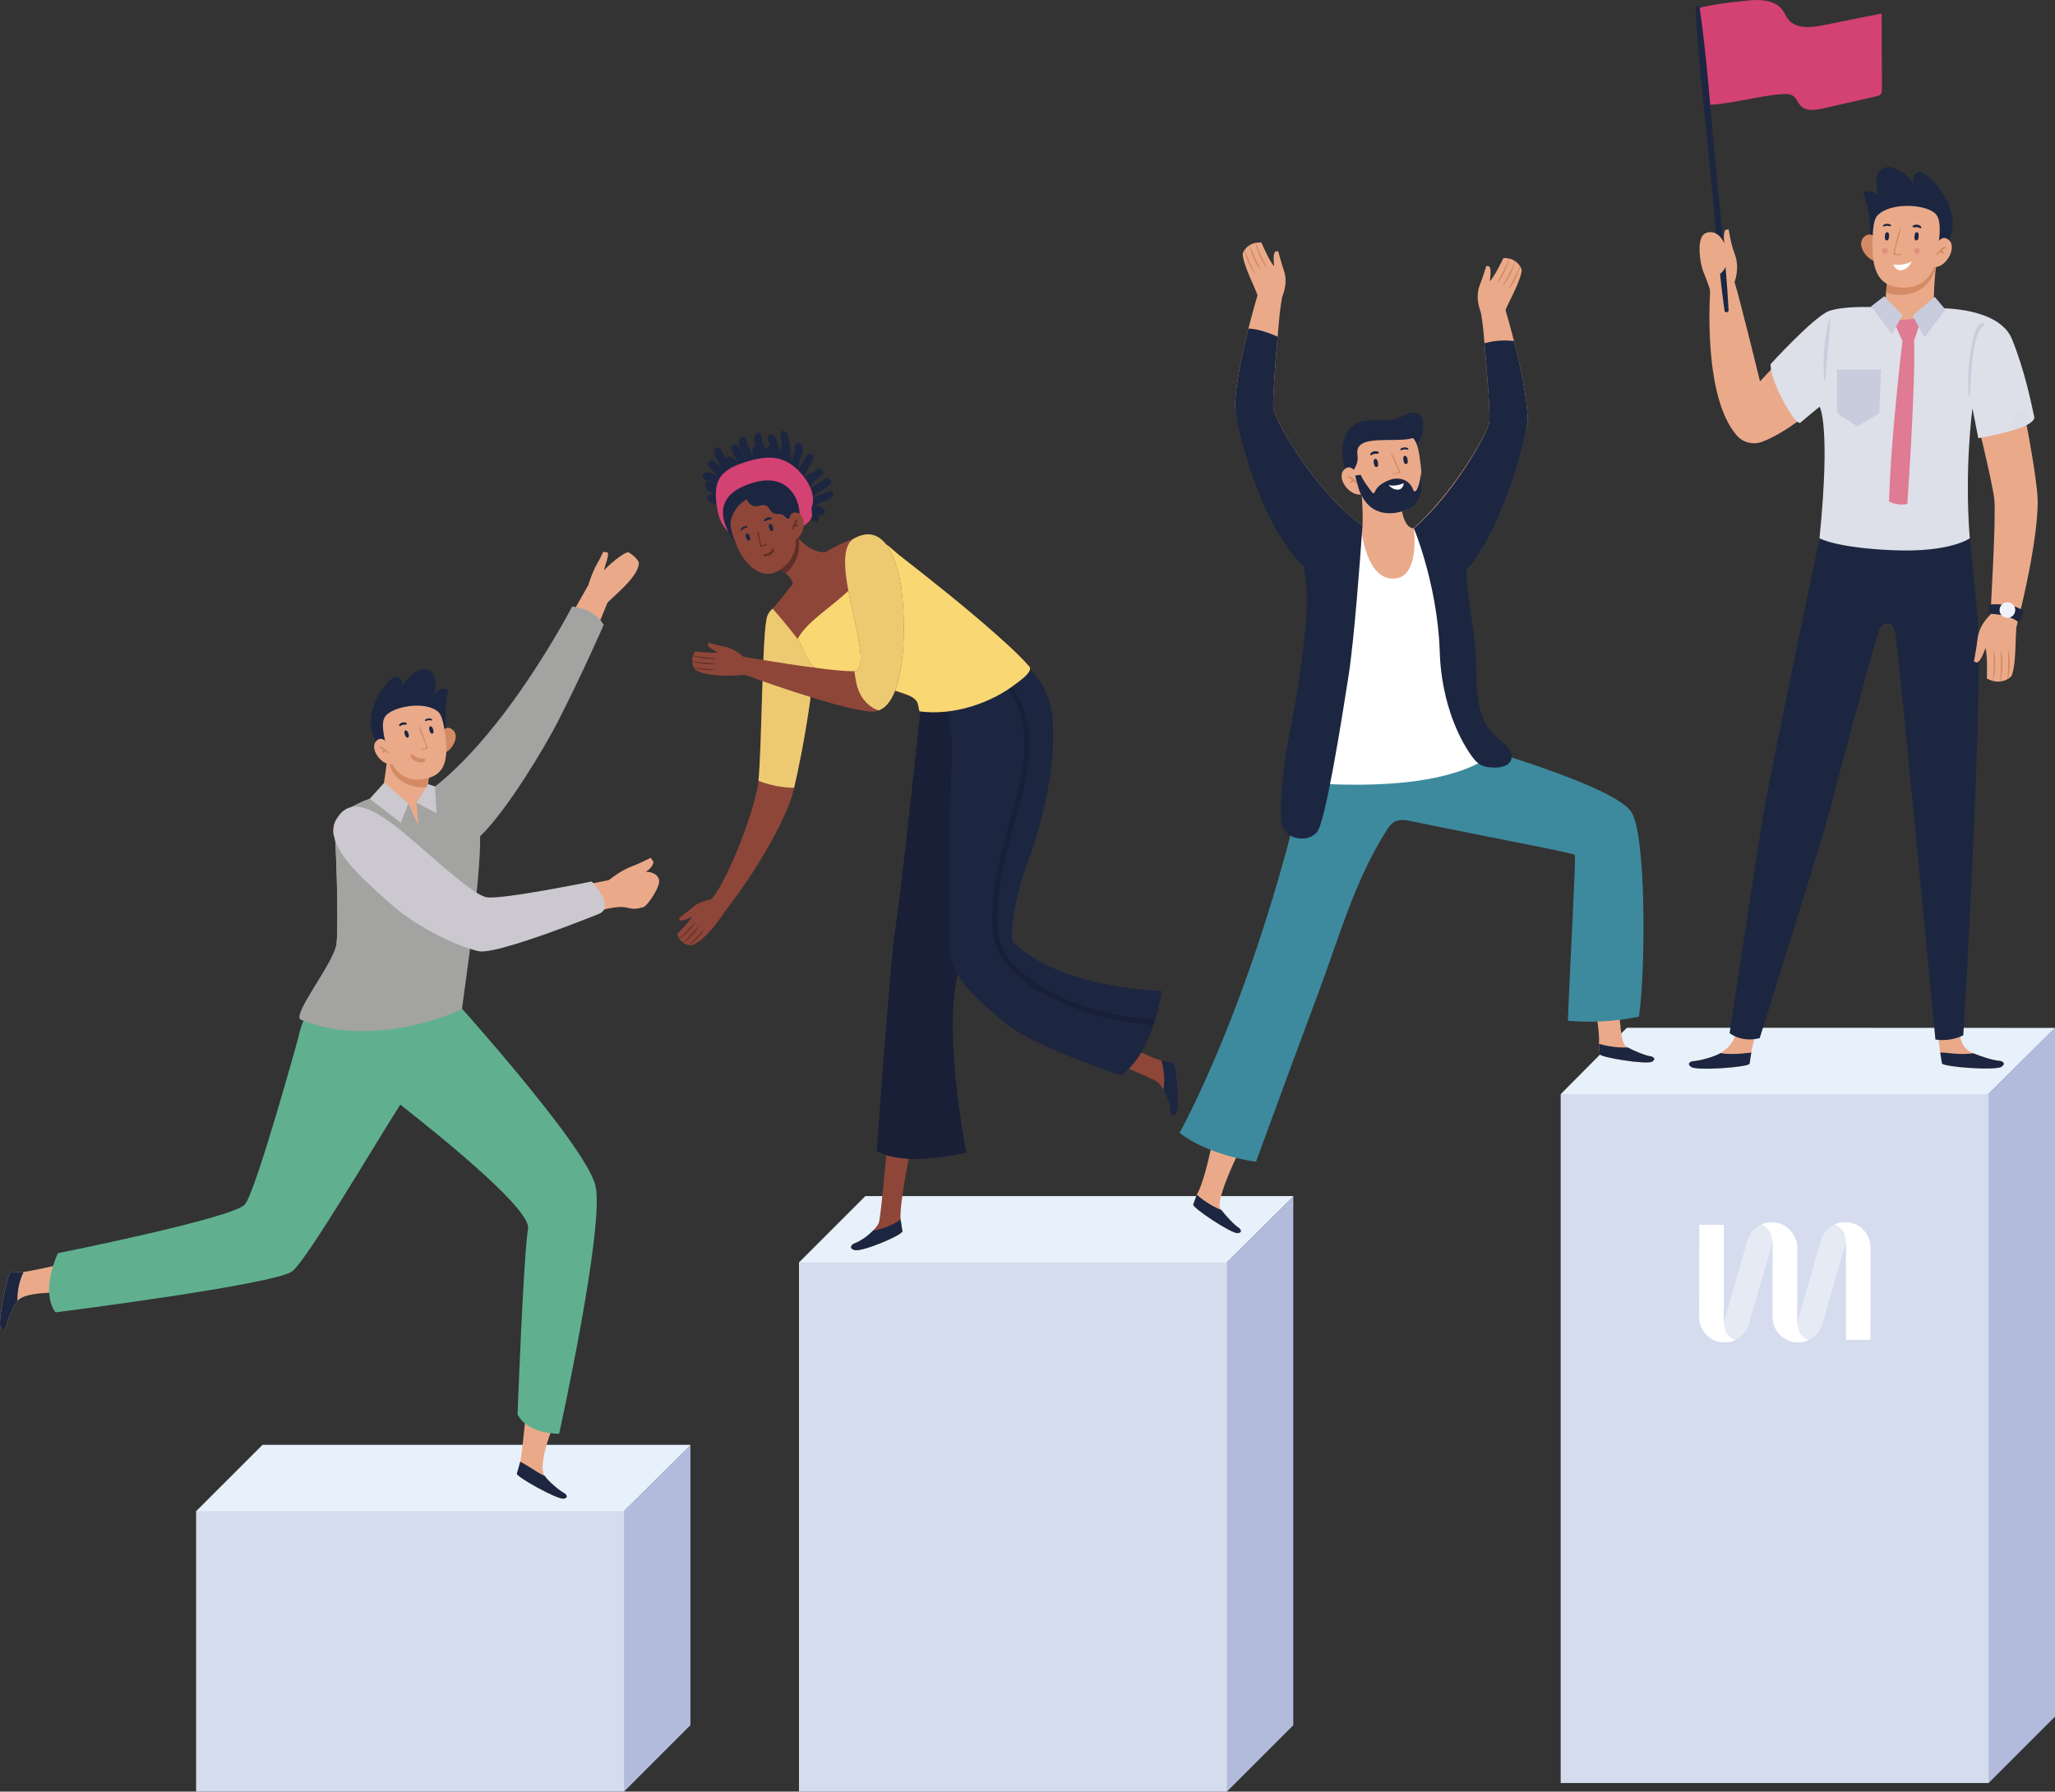 <svg xmlns="http://www.w3.org/2000/svg" xmlns:xlink="http://www.w3.org/1999/xlink" id="Ebene_1" data-name="Ebene 1" viewBox="0 0 246.163 214.605"><rect x="0" y="0" width="246.163" height="214.605" fill="#333333" stroke="none"/><defs><style> .cls-1 { fill: #eaaa8a; } .cls-2 { fill: none; } .cls-3 { fill: #181f36; } .cls-4 { fill: #d44173; } .cls-5 { fill: #8e4639; } .cls-6 { fill: #df7b92; } .cls-7 { fill: #e7f1fb; } .cls-8 { fill: #cbc8cf; } .cls-9 { fill: #a3a3a2; } .cls-10 { fill: #5f2f27; } .cls-11 { fill: #dddfe9; } .cls-12 { clip-path: url(#clippath-1); } .cls-13 { clip-path: url(#clippath-3); } .cls-14 { clip-path: url(#clippath-4); } .cls-15 { clip-path: url(#clippath-2); } .cls-16 { fill: #d4dcee; } .cls-17 { fill: #fff; } .cls-18 { fill: #edca71; } .cls-19 { opacity: .4; } .cls-20 { fill: #3d8a9e; } .cls-21 { fill: #1c2641; } .cls-22 { fill: #dbdee9; } .cls-23 { fill: #de9080; } .cls-24 { fill: #b3bbdd; } .cls-25 { fill: #f9d773; } .cls-26 { fill: #d48a64; } .cls-27 { clip-path: url(#clippath); } .cls-28 { fill: #c9ccdc; } .cls-29 { fill: #60b090; } .cls-30 { fill: #f0f3fa; } </style><clipPath id="clippath"><rect class="cls-2" x="199.428" y="143.519" width="28.731" height="20.203"></rect></clipPath><clipPath id="clippath-1"><rect class="cls-2" x="199.428" y="143.519" width="28.731" height="20.203"></rect></clipPath><clipPath id="clippath-2"><rect class="cls-2" x="199.428" y="143.52" width="28.731" height="20.203"></rect></clipPath><clipPath id="clippath-3"><rect class="cls-2" x="213.393" y="146.399" width="9.622" height="14.398"></rect></clipPath><clipPath id="clippath-4"><rect class="cls-2" x="204.596" y="146.416" width="9.623" height="14.381"></rect></clipPath></defs><g><g><polygon class="cls-24" points="236.36 132.841 194.904 132.841 194.904 205.625 236.785 205.625 236.062 205.962 238.209 213.579 246.163 205.625 246.163 123.126 236.36 132.841"></polygon><path class="cls-7" d="M194.904,123.114c0-.089-7.954,7.954-7.954,7.954l7.954,1.279v.494h41.456l9.803-9.714c0-.012-51.258-.012-51.258-.012Z"></path><rect class="cls-16" x="186.95" y="131.068" width="51.258" height="82.511"></rect></g><g><polygon class="cls-7" points="154.92 143.344 154.92 143.272 103.661 143.272 95.708 151.226 103.661 152.62 103.661 153.865 144.303 153.865 154.92 143.344"></polygon><polygon class="cls-24" points="144.303 153.865 103.661 153.865 103.661 206.651 144.358 206.651 146.966 214.604 154.92 206.651 154.92 143.344 144.303 153.865"></polygon><rect class="cls-16" x="95.708" y="151.226" width="51.258" height="63.379"></rect></g><g><polygon class="cls-24" points="72.658 183.076 24.968 183.076 27.279 186.293 31.445 185.785 31.445 206.651 72.886 206.651 71.12 208.923 74.75 214.604 82.704 206.651 82.704 173.121 72.658 183.076"></polygon><polygon class="cls-7" points="82.704 173.121 82.704 173.068 31.445 173.068 23.491 181.021 24.968 183.076 72.658 183.076 82.704 173.121"></polygon><rect class="cls-16" x="23.491" y="181.021" width="51.258" height="33.583"></rect></g><g><path class="cls-5" d="M95.122,94.371c-.079.324-.153.611-.214.843-.525,1.948-3.157,7.626-8.023,13.902l-1.807-1.343c1.001-.482,4.433-7.784,5.641-13.298.049-.22.092-.537.134-.946.421-4.25.433-17.755,1.038-19.678.085-.269.513-1.172,1.453-1.209,1.819-.061,2.863,1.545,3.743,2.943,1.368,2.174-.916,14.372-1.966,18.786Z"></path><path class="cls-18" d="M95.122,94.371c-1.453-.031-2.918-.311-4.268-.842.421-4.25.433-17.755,1.038-19.678.085-.269.513-1.172,1.453-1.209,1.819-.061,2.863,1.545,3.743,2.943,1.368,2.174-.916,14.372-1.966,18.786Z"></path><path class="cls-5" d="M108.091,147.458c.079.473-4.87,2.539-5.733,2.275-.859-.265-.114-.749-.114-.749.911-.321,1.782-.991,2.364-1.6.364-.379.609-.736.678-.968.247-.812.959-8.986.959-8.986.733-2.216,2.945-.333,2.945-.333,0,0-1.525,7.243-1.305,8.989.05.408.117.867.205,1.373Z"></path><path class="cls-21" d="M108.091,147.458c.079.473-4.87,2.539-5.733,2.275-.859-.265-.114-.749-.114-.749.911-.321,1.782-.991,2.364-1.6.158-.003,1.719-.222,3.278-1.299.05.408.117.867.205,1.373Z"></path><path class="cls-3" d="M110.218,85.49s-2.377,22.377-2.949,25.6c-.572,3.223-2.241,26.715-2.241,26.715,0,0,2.234,2.106,10.713.263,0,0-3.195-16.285-.587-22.672s4.42-21.29,4.42-21.29c0,0-2.837-11.57-3.06-11.882-.223-.312-5.921-.234-6.296,3.268Z"></path><path class="cls-5" d="M140.486,127.24c.474.069.934,5.412.419,6.154-.514.737-.748-.119-.748-.119-.028-.966-.401-1.999-.803-2.74-.25-.463-.515-.804-.715-.941-.698-.483-8.266-3.653-8.266-3.653-1.887-1.374.58-2.906.58-2.906,0,0,6.434,3.66,8.164,3.982.403.077.861.153,1.37.223Z"></path><path class="cls-21" d="M140.486,127.24c.474.069.934,5.412.419,6.154-.514.737-.748-.119-.748-.119-.028-.966-.401-1.999-.803-2.74.045-.151.313-1.704-.238-3.518.403.077.861.153,1.37.223Z"></path><path class="cls-21" d="M139.145,118.688s-.187,1.526-.767,3.452c-.061.214-.129.433-.209.657-.724,2.173-1.939,4.667-3.908,6.025,0,0-10.722-3.561-13.855-6.28-3.13-2.72-6.351-5.107-6.598-8.637-.44-6.213.253-24.792.253-24.792l-.809-5.634s1.626-5.341,7.593-5.135c0,0,4.491,2.014,5.164,7.097.673,5.083-.882,12.417-2.766,17.439-1.884,5.023-2.25,9.329-1.886,9.974,5.702,5.611,17.789,5.833,17.789,5.833Z"></path><path class="cls-3" d="M138.378,122.14c-.061.214-.129.433-.209.657-1.182-.086-2.362-.264-3.495-.454-2.013-.338-3.993-.847-5.902-1.564-3.193-1.207-7.046-3.209-8.876-6.231-1.039-1.716-1.083-3.84-.988-5.79.096-2.069.457-4.118.929-6.134.979-4.169,2.618-8.295,2.865-12.603.227-3.929-1.159-8.51-5.049-10.234-.141-.058-.03-.262.111-.203,3.654,1.48,5.388,5.251,5.514,9.034.133,4.068-1.271,8.038-2.301,11.917-.537,2.04-1.03,4.1-1.295,6.196-.276,2.201-.514,4.855.43,6.922.876,1.927,2.84,3.347,4.587,4.447,1.616,1.018,3.366,1.822,5.177,2.429,1.812.607,3.681,1.031,5.57,1.31.972.146,1.952.225,2.932.301Z"></path><path class="cls-5" d="M120.351,78.532c.33,1.057-.343,2.226-1.291,2.798-.948.572-2.101.676-3.208.703-1.107.027-2.24-.005-3.292.339-.564.185-1.092.475-1.667.62-1.268.322-2.916-.011-4.133-.419-1.503-.518-3.052-1.002-4.383-1.304-.078-.017-.159-.037-.235-.051-.386-.083-.746-.149-1.084-.196-.157-.019-.314-.039-.46-.05-.103-.011-.195-.019-.288-.021-3.68-.154-3.804-3.034-4.677-4.276-.032-.042-.063-.09-.099-.138-.858-1.189-2.68-3.283-2.944-3.589-.021-.025-.033-.036-.033-.036,0,0,.96-1.11,1.911-2.315.078-.103.151-.199.23-.293.022-.033.049-.066.073-.095.062-.083.126-.163.184-.244,0,0,.029-.717-1.052-1.415-.308-.201-.706-.401-1.223-.583-.337-.12-.521-.285-.582-.477-.1-.297.073-.663.389-1.04.895-1.083,2.909-2.275,2.909-2.275,0,0,.1.147.289.358.484.549,1.553,1.55,2.951,1.621.069.003.139.007.206.007,0,0,.087-.051.241-.141.705-.407,2.823-1.565,4.384-1.83.804-.134,1.731.304,2.707,1.018.518.378,1.046.832,1.582,1.319,2.795,2.544,5.706,6.342,7.434,6.999,2.677,1.017,4.519,4.99,4.519,4.99,0,0,.413.206-4.921,2.346,0,0-1.712-.093-1.752-.111-.437-.185-1.86,3.464-3.496,2.838-.086-.036-.178-.068-.27-.105-.586-.222-1.211-.452-1.849-.68l12.933-4.272Z"></path><path class="cls-10" d="M95.683,64.534c.183,1.509-.266,3.04-1.56,4.145-.308-.201-.927-.53-1.444-.712-.337-.12-.521-.285-.582-.477l.389-1.04c.895-1.083,2.909-2.275,2.909-2.275,0,0,.1.147.289.358Z"></path><path class="cls-21" d="M84.717,59.67c-.031-.156.07-.293.199-.363.13-.071.279-.068.424-.035.006-.015.016-.027.024-.041-.004-.076-.016-.153-.031-.227-.365-.088-.698-.321-.839-.674-.202-.505.428-.871.793-.49.023.024.043.039.064.06-.002-.048.008-.092.018-.135-.298-.115-.604-.176-.906-.276-.532-.176-.291-.929.22-.908.358.015.75.157,1.077.309.005-.045.01-.09.015-.135-.37-.252-.7-.581-.898-.891-.251-.393.165-.962.599-.639.285.212.532.467.814.683.106.081.215.154.323.229-.629-.669-1.219-1.597-.954-2.345.064-.18.342-.293.498-.149.392.363.486.888.787,1.323.018.027.039.051.058.077.002-.024-.004-.048.002-.073.034-.141.112-.238.258-.269.271-.056.504.13.699.293.141.118.285.234.428.351-.127-.218-.243-.442-.358-.65-.224-.403-.59-.818-.39-1.288.051-.12.187-.223.325-.198.518.093.658.583.883,1.01.18.341.38.691.525,1.056-.006-.043-.011-.087-.022-.13-.084-.323-.25-.606-.413-.894-.322-.568-.598-1.093-.324-1.729.15-.347.613-.272.697.076.159.656.542,1.192.788,1.801.026-.011.05-.024.078-.034-.048-.253-.056-.565.093-.767.074-.1.181-.164.295-.186-.03-.066-.064-.129-.088-.198-.152-.434-.255-.991.165-1.292.179-.129.385-.07.491.116.172.303.094.656.217.984.119.317.316.598.502.883 0-.069-.001-.137.005-.205.019-.21.255-.284.415-.185-.167-.461-.405-.837-.223-1.283.062-.154.26-.266.422-.188.548.263.642.924.824,1.464.061.183.129.373.189.566.105-.367.147-.728.138-1.082-.01-.401-.251-.928.015-1.265.011-.02.025-.035.044-.05.012-.012.019-.026.032-.037.116-.096.268-.03.316.086.413.259.451.904.552,1.361.176.794.147,1.625.248,2.436.027-.333.101-.661.201-.952.084-.245.181-.48.197-.742.01-.161-.042-.335.018-.49.085-.223.229-.295.455-.277.145.012.298.118.35.256.213.564.051,1.041-.165,1.581-.129.322-.209.632-.198.983.003.101.012.199.021.297.302-.582.633-1.14.995-1.664.276-.399.971-.046.76.41-.305.659-.813,1.286-1.025,1.978-.023.075-.039.15-.052.223.304-.217.64-.423.99-.548.202-.14.417-.272.66-.39.417-.202.784.401.426.69-.317.256-.657.493-.95.778-.265.256-.384.536-.508.843.544-.418,1.415-.708,1.704-1.052.373-.444,1.102.066.738.53-.36.458-.831.684-1.333.953-.413.221-.634.62-1.032.833-.024.013-.05.014-.075.019.009.029.017.059.026.088.636-.537,1.647-.671,2.351-1.03.309-.158.574.237.405.497-.28.432-.747.585-1.211.758-.324.121-.597.31-.877.488.124.017.249.039.372.071.321.082.798.32.747.727-.021.167-.14.25-.296.291-.025.001-.05.001-.075.002-.018.005-.039.011-.068.019-.093.014-.193-.01-.283-.03-.077-.017-.151-.04-.225-.062.158.133.261.313.224.536-.033.201-.226.411-.452.362-.157-.034-.261-.08-.369-.198-.064-.069-.113-.139-.195-.189-.159-.096-.359-.123-.498-.252-.06-.055-.076-.112-.057-.19.005-.02.014-.036.021-.054-.014-.031-.032-.058-.04-.095-.541-2.471-1.912-5.531-4.826-5.639-2.407-.089-5.219,1.088-5.359,3.806-.003.054-.019.099-.043.135.141.224.078.552-.225.595-.264.037-.541-.076-.78-.184-.255-.116-.5-.277-.556-.566Z"></path><path class="cls-4" d="M97.237,60.769c.463-1.29-.18-2.724-1.042-3.789-.687-.848-1.549-1.592-2.586-1.935-1.463-.483-3.063-.114-4.524.372-1.108.369-2.27.866-2.875,1.865-.554.915-.521,2.063-.378,3.123.108.802.273,1.611.661,2.321.388.71,1.027,1.316,1.814,1.504,1.115.266,2.237-.33,3.374-.471.748-.092,1.506.014,2.258-.016.861-.034,1.781-.389,2.498-.869.353-.237.637-.525.79-.929.145-.383-.093-.887.011-1.177Z"></path><path class="cls-21" d="M88.043,64.903s-3.817-4.52.977-6.639c5.566-2.46,6.994,2.019,6.749,3.883-.245,1.864-6.884,5.113-7.726,2.756Z"></path><path class="cls-5" d="M87.54,62.421c-.133.661.179,1.645.634,2.762,1.377,3.381,3.531,3.888,4.623,3.402,1.121-.499,3.273-2.023,2.263-5.277-.505-1.627-1.094-2.92-1.805-3.559-1.489-1.338-5.131-.227-5.715,2.671Z"></path><path class="cls-21" d="M89.809,64.71s-.24.236-.424-.294c-.165-.476.068-.506.068-.506,0,0,.2-.091.348.324.148.415.008.476.008.476Z"></path><path class="cls-21" d="M92.567,63.562s-.24.236-.424-.294c-.165-.476.068-.506.068-.506,0,0,.2-.091.348.324.148.415.008.476.008.476Z"></path><path class="cls-10" d="M91.795,65.146c-.156.043-.452.28-.591.152-.116-.106-.226-.985-.252-1.133-.028-.161-.05-.309-.071-.453-.017-.003-.034-.008-.051-.01-.039-.003-.074 0-.108.007.101.593.251,1.192.349,1.753.009.049.062.082.11.06.213-.099.441-.146.655-.24.071-.031.04-.159-.04-.136Z"></path><path class="cls-21" d="M89.435,63.02c-.253-.013-.651.131-.706.412-.01.051.053.094.098.071.1-.051.169-.141.268-.195.107-.059.224-.081.345-.094.109-.012.108-.189-.004-.194Z"></path><path class="cls-21" d="M92.421,62.072c-.248-.24-.772-.041-.909.238-.031.064.035.128.097.121.145-.017.259-.125.396-.172.121-.041.236-.031.36-.041.064-.005.104-.099.056-.146Z"></path><path class="cls-10" d="M92.496,65.784c-.158.19-.258.375-.492.49-.182.09-.421.091-.568.232-.023.022-.029.065.003.085.224.139.583.002.793-.114.226-.124.465-.335.488-.607.011-.128-.146-.18-.224-.086Z"></path><path class="cls-21" d="M89.668,60.176c.164.222.392.407.656.459.273.054.546-.039.816-.094.27-.056.581-.064.795.122.146.127.218.319.33.477.168.237.437.398.718.429.254.029.527-.041.756.081.163.086.27.253.413.371.143.118.374.175.489.036.063-.64.098-1.3-.085-1.924-.287-.977-1.119-1.762-2.076-2.035-.957-.273-2.007-.051-2.799.527-.602.439-.426.99-.013,1.55Z"></path><path class="cls-5" d="M94.499,62.684s-.094-1.612,1.054-1.247.897,2.844-.429,3.25c0,0-.815-1.352-.625-2.003Z"></path><path class="cls-10" d="M95.427,62.241c-.168.113-.277.367-.354.549-.08.19-.17.421-.159.63.003.065.097.065.119.013.062-.147.095-.303.147-.455.105.045.211.091.326.083.088-.006.102-.125.041-.172-.079-.061-.183-.083-.284-.102.086-.159.208-.308.264-.474.021-.063-.048-.107-.1-.072Z"></path><path class="cls-25" d="M123.364,80.244c-.163.598-1.16,1.267-1.56,1.578-3.116,2.468-7.693,3.933-11.665,3.389-.219-.765-.045-1.161-.835-1.673-.603-.39-1.356-.56-2.03-.786-.172-.058-.343-.121-.514-.178-1.503-.518-3.052-1.002-4.383-1.304-.078-.017-.157-.034-.235-.051-.386-.083-.746-.149-1.084-.196-.159-.023-.314-.039-.46-.05-.103-.011-.195-.019-.288-.021-3.68-.154-3.804-3.034-4.677-4.276-.032-.042-.063-.09-.099-.138,1.922-3.372,6.36-4.394,10.639-11.33.518.378,1.011.874,1.582,1.319,3.898,3.038,7.778,6.115,11.484,9.386,1.055.931,2.101,1.877,3.087,2.881.259.263.525.527.761.812.077.093.253.233.285.35.025.093.021.19-.006.288Z"></path><path class="cls-5" d="M85.551,107.728s1.822.03,1.532,1.079c0,0-2.309,3.774-4.24,4.438,0,0-.101.01-.255-.018-.022-.004-.046-.008-.071-.013-.04-.007-.064-.013-.087-.02-.172-.043-.38-.12-.584-.267-.015-.011-.032-.023-.049-.035-.142-.11-.284-.254-.408-.439-.01-.017-.019-.032-.029-.048-.089-.147-.174-.314-.243-.515,0,0,1.481-1.458,1.773-2.094,0,0-1.112.638-1.455.429l-.126-.245s1.117-.823,1.582-1.235c1.129-1.004,2.659-1.017,2.659-1.017Z"></path><path class="cls-10" d="M81.846,112.927c-.015-.011-.032-.023-.049-.035.716-.6,1.311-1.297,1.948-1.991.012-.013.037.002.026.017-.472.819-1.167,1.459-1.925,2.008Z"></path><path class="cls-10" d="M84.365,111.328c-.455.757-1.078,1.373-1.777,1.9-.022-.004-.046-.008-.071-.013.649-.583,1.216-1.245,1.822-1.904.012-.013.035.002.026.018Z"></path><path class="cls-10" d="M81.389,112.453c-.01-.016-.019-.032-.029-.048.714-.598,1.311-1.297,1.946-1.992.012-.013.037.002.028.019-.477.825-1.181,1.468-1.946,2.022Z"></path><path class="cls-5" d="M89.292,78.952s1.099,1.453.095,1.872c0,0-4.394.51-6.108-.601,0,0-.07-.074-.143-.212-.011-.02-.022-.042-.033-.064-.019-.036-.03-.058-.038-.081-.072-.162-.14-.373-.15-.625-.001-.019-.001-.04-.003-.06-.001-.18.024-.38.094-.592.007-.018.014-.035.02-.053.061-.16.14-.331.255-.509,0,0,2.061.267,2.742.105,0,0-1.188-.482-1.235-.881l.115-.25s1.337.372,1.948.484c1.487.27,2.44,1.467,2.44,1.467Z"></path><path class="cls-10" d="M82.914,79.242c-.001-.018-.002-.039-.003-.06.913.194,1.83.232,2.769.306.018.002.021.03.003.031-.936.134-1.868-.019-2.768-.277Z"></path><path class="cls-10" d="M85.726,80.239c-.877.106-1.746-.001-2.591-.227-.01-.02-.022-.042-.033-.064.859.151,1.73.189,2.622.26.018.001.02.029.002.032Z"></path><path class="cls-10" d="M83.006,78.589c.007-.018.014-.035.02-.053.911.194,1.829.232,2.769.304.018.002.021.03.002.034-.944.133-1.884-.024-2.791-.285Z"></path><path class="cls-5" d="M107.999,70.715c.607,5.047.359,13.211-2.727,14.382-.295.118-.617.162-.969.139-3.997-.287-15.383-4.517-15.383-4.517l-.148-2.104s10.273,1.81,13.444,1.787c.044.001.085-.002.123-.012,2.864-.388-3.533-13.947-.023-15.892,4.77-2.642,5.683,6.217,5.683,6.217Z"></path><path class="cls-18" d="M107.999,70.715c.607,5.047.359,13.211-2.727,14.382-.934-.269-1.738-1.031-2.206-1.913-.473-.898-.585-1.841-.728-2.794,2.864-.388-3.533-13.947-.023-15.892,4.77-2.642,5.683,6.217,5.683,6.217Z"></path></g><g><path class="cls-1" d="M71.353,74.455c.357-.113.994-1.803,1.241-2.087.721-.831,3.881-3.23,3.93-4.884.012-.404-.836-1.111-1.193-1.305-.41-.223-2.535,1.594-2.989,2.155.104-.517.608-1.727.464-2.149l-.551-.085s-.404.902-.7,1.379c-.719,1.159-1.38,3.588-1.38,3.588-.115.667.551,2.303,1.538,2.022.009-.002-.368,1.37-.359,1.368Z"></path><path class="cls-1" d="M36.799,122.376c3.695,1.361,14.65-.489,14.88-1.106,1.565-4.225,7.338-20.896,5.103-23.024-1.152-1.098-4.812-2.25-5.566-2.422-.077-.017-.116-.026-.116-.026l.316-3.253c-3.165.04-4.972-2.273-4.972-2.273.003.553-.515,3.964-.638,4.844-.001.021-.005.042-.007.059,0,0-6.194,1.734-5.76,4.059.173.925.546,10.575.283,13.782-.171,2.114-5.397,8.669-3.525,9.36Z"></path><path class="cls-1" d="M67.511,179.518c-.739.122-5.715-2.631-5.599-3.01.128-.409.232-.781.318-1.111.031-.11.061-.207.085-.305.297-1.208.904-8.297.904-8.297.092,0,3.553.012,3.907,1.899,0,0-2.937,6.386-1.905,8.041.024.043.037.061.055.085.429.601,1.709,1.74,2.406,2.088,0,0,.568.482-.171.611Z"></path><path class="cls-1" d="M50.171,101.932c.682.251,5.299-.183,5.933-.538,1.958-1.099,10.354-15.234,11.63-17.707,2.261-4.382,5.756-13.299,5.756-13.299,0,0-1.625-1.329-3.087-.179,0,0-5.525,9.828-6.582,11.423-1.057,1.596-4.945,7.475-7.143,9.911-1.923,2.131-8.926,9.501-6.508,10.39Z"></path><path class="cls-9" d="M57.517,100.168c3.211-3.072,7.743-10.674,9.285-13.688,3.081-6.031,5.514-11.636,5.514-11.636-1.282-2.131-3.787-2.178-3.787-2.178,0,0-2.812,5.457-7.127,11.4-5.973,8.228-10.211,10.794-10.211,10.794l1.432,3.05,4.895,2.257Z"></path><path class="cls-1" d="M11.324,150.507s-7.195,1.738-8.488,1.841c-.105.008-.214.015-.329.021-.354.024-.756.041-1.202.049-.412.012-1.594,5.904-1.24,6.606.355.697.656-.028.656-.028.133-.84.895-2.603,1.369-3.171,1.333-1.599,8.573-.77,8.573-.77,1.779-.997.661-4.548.661-4.548Z"></path><path class="cls-21" d="M2.836,152.348c-.105.008-.214.015-.329.021-.354.024-.756.041-1.202.049-.412.012-1.594,5.904-1.24,6.606.355.697.656-.028.656-.028.133-.84.895-2.603,1.369-3.171-.014-.812.077-2.126.746-3.477Z"></path><path class="cls-21" d="M53.605,88.171s-.611-3.068.121-5.507c-.888-.565-1.651.454-1.651.454,0,0,.529-2.271-.672-2.857-1.202-.586-2.762.991-3.301,2.1,0,0,.362-.885-.498-1.279-.86-.394-4.066,3.759-2.991,6.743,1.075,2.984,1.232,2.094,1.232,2.094,0,0,7.577-1.327,7.76-1.748Z"></path><path class="cls-26" d="M52.892,87.646s.605-.926,1.406-.164c.801.762-.205,2.516-1.111,2.694,0,0-.358-2.154-.295-2.53Z"></path><path class="cls-26" d="M46.445,90.271c.104,3.827,3.847,4.284,4.807,3.965l.165-1.692c-3.163.037-4.972-2.273-4.972-2.273Z"></path><path class="cls-1" d="M52.447,85.226c.524.431.69,1.517.869,2.718.544,3.635-.416,4.902-2.257,5.32-1.84.418-3.874-.071-4.67-3.408-.398-1.668-.794-3.206-.264-4.009.79-1.197,4.714-1.945,6.321-.621Z"></path><path class="cls-1" d="M46.592,89.337s-.747-1.445-1.553-.539.704,3.044,2.06,2.714c0,0-.008-1.709-.507-2.175Z"></path><path class="cls-26" d="M45.54,89.437c.203.011.429.176.589.293.167.123.363.278.461.464.031.058-.05.106-.096.072-.129-.095-.238-.214-.36-.318-.068.093-.137.187-.24.239-.079.04-.153-.056-.124-.128.037-.093.116-.166.194-.234-.156-.093-.339-.16-.472-.275-.051-.044-.013-.117.049-.114Z"></path><path class="cls-21" d="M51.716,87.878s.335.051.174-.49c-.145-.486-.353-.374-.353-.374,0,0-.216.043-.094.47.122.426.273.393.273.393Z"></path><path class="cls-21" d="M48.775,88.357s.337.037.152-.497c-.166-.479-.369-.358-.369-.358,0,0-.214.053-.073.473.141.42.29.381.29.381Z"></path><path class="cls-26" d="M50.445,89.698c.157-.043.535.01.59-.171.046-.151-.31-.969-.363-1.11-.192-.509-.372-.848-.544-1.465-.007-.027.038-.048.054-.021.467.792.726,1.81,1.053,2.671.018.047-.012.103-.064.108-.235.024-.457.1-.69.128-.078.01-.116-.117-.035-.139Z"></path><path class="cls-21" d="M50.938,86.192c.213-.141.631-.221.823-.005.035.039.003.109-.048.112-.113.007-.218-.035-.332-.032-.123.004-.236.046-.347.096-.101.045-.19-.108-.096-.17Z"></path><path class="cls-21" d="M47.799,86.874c.091-.336.648-.432.91-.261.06.039.035.129-.022.154-.134.06-.288.024-.431.054-.126.027-.22.094-.333.149-.058.028-.141-.032-.123-.097Z"></path><path class="cls-29" d="M71.327,142.022c-1.212-5.081-18.746-24.285-18.746-24.285-1.462-.475-3.074.532-4.573,2.078l-3.225-4.534c-7.999,1.984-9.034,8.964-9.034,8.964,0,0-5.068,18.401-6.411,20.028-1.343,1.627-22.408,5.84-22.408,5.84-2.199,5.065-.268,7.088-.268,7.088,0,0,26.241-3.323,28.345-4.921,1.739-1.321,9.89-15.189,12.942-19.967,6.273,4.928,15.667,12.711,15.304,14.858-.543,3.212-1.259,22.252-1.259,22.252,1.207,2.401,4.985,2.317,4.985,2.317,0,0,5.493-24.917,4.348-29.719Z"></path><path class="cls-9" d="M36.048,122.157c8.745,3.542,18.817-.948,19.297-1.335.76-5.722,2.749-19.12,2.014-22.627-.327-1.558-5.391-2.185-6.142-2.372l-1.322.328.233,2.721-1.21-2.624-3.11-1.133c-.001.021-.005.042-.007.059,0,0-6.194,1.734-5.76,4.059.173.925.546,10.575.283,13.782-.171,2.114-5.504,8.644-4.276,9.141Z"></path><polygon class="cls-8" points="51.282 93.931 52.116 94.202 52.284 97.418 49.894 96.152 51.282 93.931"></polygon><polygon class="cls-8" points="48.917 96.249 48.016 98.549 44.294 95.679 46.032 93.755 48.917 96.249"></polygon><path class="cls-1" d="M40.223,100.606c5.508,8.407,15.212,13.321,17.96,12.88,4.869-.781,16.479-5.474,16.479-5.474,0,0,.105-2.097-1.688-2.59,0,0-12.405,2.447-14.316,2.544-1.911.097-7.444-5.265-9.843-7.502-6.991-6.518-9.928-1.897-8.591.142Z"></path><path class="cls-1" d="M71.561,108.998c.415.205,2.171-.616,3.573-.266.778.195,1.138.149,1.906-.058.525-.142,2.08-2.484,1.913-3.264-.191-.894-1.426-1.076-1.645-.919,0,0,.992-.658.957-1.276l-.324-.463s-1.579.793-2.206,1.011c-1.525.531-3.121,1.93-3.121,1.93,0,0-2.212,2.734-1.053,3.305Z"></path><path class="cls-8" d="M46.614,108.117c1.762,1.605,3.955,2.968,5.967,3.981,1.93.97,3.693,1.611,4.76,1.842.701.149,2.413-.247,4.42-.861,4.239-1.287,9.792-3.533,9.998-3.619,2.014-.842-.881-3.872-.881-3.872,0,0-10.848,2.21-12.587,1.889-1.742-.319-6.399-4.789-9.676-7.51-3.279-2.724-6.382-4.731-8.124-2.126-2.133,3.189,2.675,7.132,6.123,10.277Z"></path><path class="cls-26" d="M50.816,90.867c-.153-.046-.299-.001-.456-.015-.189-.017-.377-.078-.539-.175-.096-.057-.479-.486-.603-.232-.159.326.35.623.593.733.313.142.805.255,1.092.014.117-.099.044-.286-.086-.326Z"></path><path class="cls-21" d="M67.511,179.518c-.739.122-5.715-2.631-5.599-3.01.128-.409.232-.781.318-1.111.031-.11.061-.208.085-.305.873.433,1.71,1.075,2.662,1.575.098.049.195.104.299.153.415.611,1.709,1.74,2.406,2.088,0,0,.568.482-.171.611Z"></path></g><g><path class="cls-21" d="M169.099,49.434c-.531.062-1.022.417-1.534.626-.702.287-1.482.302-2.24.288-.758-.014-1.529-.051-2.262.142-1.002.264-1.664.999-1.998,1.958-.273.782-.3,1.633-.197,2.454.143,1.14.583,2.316,1.517,2.985.934.669,2.436.601,3.06-.363.2-.308.313-.695.618-.899.367-.245.854-.13,1.294-.162.688-.051,1.327-.523,1.578-1.166.332-.851.349-1.518.908-2.252.65-.854,1.217-3.418-.439-3.611-.103-.012-.204-.011-.304.001Z"></path><path class="cls-1" d="M156.047,96.404c.954.233,1.904.412,2.843.542,5.498.767,10.585-.088,14.133-1.053,3.094-.84,5.018-1.763,5.018-1.763-.092-.286-.237-1.397-.42-3.003-.641-5.746-2.091-22.486-2.091-22.486,0,0-4.529-5.289-6.166-5.35-1.633-.065-1.503-3.8-1.725-3.686-1.297.675-4.757-2.05-4.757-2.05.458,2.656.331,5.354.331,5.354,0,0-.08.042-.217.115-1.129.607-6.235,3.468-6.136,5.62.015.298.015.901.004,1.728-.004.191-.317,11.603-.443,15.366.004.015 0.0.027,0,.042-.01.485-.374,10.623-.374,10.623Z"></path><path class="cls-1" d="M197.876,127.177c-.647.37-6.235-.511-6.256-.911-.019-.423-.065-.806-.082-1.145-.002-.033-.009-.06-.006-.088.236-2.751-1.905-10.397-1.905-10.397,0,0,3.457-1.591,4.452.072,0,0-.562,9.894.728,10.661.053.032.11.065.181.103.694.379,2.122.992,2.851,1.077,0,0,.686.258.039.628Z"></path><path class="cls-21" d="M197.876,127.177c-.647.37-6.235-.511-6.256-.911-.019-.423-.065-.806-.082-1.145-.002-.033-.004-.06-.006-.088.718.21,1.966.488,3.456.44.694.379,2.122.992,2.851,1.077,0,0,.686.258.039.628Z"></path><path class="cls-1" d="M148.241,147.709c-.742.068-5.458-3.058-5.311-3.43.158-.392.276-.76.401-1.076.012-.03.017-.059.031-.083,1.358-2.404,2.591-10.248,2.591-10.248,0,0,3.805-.01,4.019,1.917,0,0-4.626,8.764-3.772,9.998.035.051.073.105.121.169.474.633,1.517,1.784,2.144,2.165,0,0,.516.52-.226.587Z"></path><path class="cls-21" d="M148.241,147.709c-.742.068-5.458-3.058-5.311-3.43.158-.392.276-.76.401-1.076.012-.03.021-.057.031-.083.566.489,1.585,1.261,2.96,1.837.474.633,1.517,1.784,2.144,2.165,0,0,.516.52-.226.587Z"></path><path class="cls-1" d="M162.447,57.496c.098.443.217.847.354,1.203,1.004,2.633,2.963,3.036,4.764,2.653,1.656-.352,2.685-1.331,2.726-3.838.008-.596-.033-1.261-.136-2.02-.177-1.331-.346-2.537-.918-3.027-1.758-1.493-6.118-.73-7.018.584-.596.882-.186,2.59.229,4.445Z"></path><path class="cls-1" d="M162.679,56.926s-.803-1.613-1.712-.623c-.909.99.708,3.252,2.217,2.909,0,0,.04-1.761-.505-2.286Z"></path><path class="cls-26" d="M161.511,57.019c.225.016.472.202.647.335.183.139.398.314.504.522.033.065-.057.116-.108.078-.141-.107-.26-.241-.394-.359-.077.102-.155.205-.27.261-.089.043-.168-.064-.136-.144.042-.103.131-.182.218-.256-.171-.106-.372-.183-.519-.313-.056-.049-.013-.13.057-.125Z"></path><path class="cls-21" d="M168.365,55.579s.363.095.248-.52c-.104-.553-.346-.452-.346-.452,0,0-.243.023-.157.507.086.484.256.465.256.465Z"></path><path class="cls-21" d="M164.817,55.938s.363.095.247-.52c-.104-.553-.346-.452-.346-.452,0,0-.243.023-.157.507.086.484.256.465.256.465Z"></path><path class="cls-26" d="M166.871,56.691c.175-.038.59.002.659-.154.057-.13-.302-.829-.355-.95-.191-.435-.375-.724-.539-1.253-.007-.023.044-.042.061-.019.483.675.726,1.546,1.052,2.282.018.04-.018.089-.075.094-.26.023-.509.091-.768.119-.087.009-.123-.099-.033-.119Z"></path><path class="cls-21" d="M167.791,53.735c.238-.153.703-.235.912.008.038.044.001.12-.055.123-.125.006-.241-.043-.367-.041-.137.002-.262.046-.386.1-.112.049-.209-.123-.104-.19Z"></path><path class="cls-21" d="M164.132,54.415c.107-.37.725-.467,1.013-.273.066.044.037.144-.027.171-.15.064-.32.022-.479.053-.14.027-.246.1-.372.16-.065.03-.156-.038-.135-.11Z"></path><path class="cls-21" d="M162.801,58.699c1.004,2.633,2.963,3.036,4.764,2.653,1.656-.352,3.081-1.109,2.692-4.902-.032.177-.185,1.819-.65,2.35-.09.103-.256.068-.299-.061-.166-.491-.736-1.619-2.425-1.382,0,0-1.826.452-2.195,1.588-.044.137-.215.179-.303.065-.406-.521-1.204-1.587-1.388-2.143l-.666.101s.202.784.472,1.732Z"></path><path class="cls-17" d="M168.156,57.874s-.94.45-1.822.233c0,0,.455.568,1.115.546.659-.021.708-.779.708-.779Z"></path><path class="cls-1" d="M147.939,48.522c-.057,1.782,4.01,17.102,10.413,21.341.221.145.431.279.637.397,6.471,3.793,5.392-4.991,4.472-6.983-.088-.187-.172-.317-.248-.366-5.376-3.579-10.581-12.634-10.688-14.057-.08-1.118.248-5.342.519-8.528.088-1.015.172-1.923.233-2.595.061-.721.343-2.377.343-2.377-.691-1.675-2.946-.111-2.946-.111,0,0-.172.565-.427,1.484-.195.698-.443,1.606-.702,2.629-.713,2.831-1.519,6.544-1.606,9.165Z"></path><path class="cls-1" d="M172.592,71.496c.511-.34,1.011-.752,1.492-1.221,5.537-5.384,8.974-18.479,8.917-20.12-.088-2.663-.92-6.452-1.641-9.299-.248-.965-.481-1.824-.668-2.492-.256-.923-.427-1.484-.427-1.484,0,0-2.251-1.568-2.946.107,0,0,.282,1.656.347,2.381.042.477.099,1.076.156,1.751.286,3.232.683,8.15.591,9.371-.107,1.412-5.329,10.248-10.592,13.992-.031.022-.065.042-.095.065-.92.611-2.965,12.134,4.865,6.948Z"></path><path class="cls-20" d="M195.398,97.243c1.767,2.592,1.769,18.336.934,24.538-2.798.574-5.679.74-8.525.494.241-6.281.996-19.673.837-19.872-.185-.233-11.816-2.419-19.362-3.995-.766-.16-1.614-.34-2.286.06-.412.245-.684.664-.941,1.069-3.806,5.991-5.644,12.748-8.112,19.343-2.526,6.75-5.023,13.512-7.489,20.284,0,0-5.634-.709-9.158-3.466,0,0,8.677-15.381,14.847-41.955,1.092-4.701,9.406-5.565,13.178-5.651,2.233-.051,4.587.079,6.624,1.032.602.281,17.251,4.889,19.453,8.12Z"></path><path class="cls-21" d="M163.18,53.144c-.191.124-.372.276-.477.477-.206.396-.074.873-.071,1.32.004.431-.222.951-.456,1.313-.422-.212-.596-.742-.698-1.203s-.049-.943.049-1.405c.087-.412.212-.823.438-1.179.679-1.073,2.062-1.41,3.308-1.657.434-.086.868-.172,1.302-.258,1.386-.274,3.928,1.423,2.662,1.915-1.247.484-4.905-.074-6.057.677Z"></path><path class="cls-17" d="M156.143,93.741c13.065,1.003,19.017-1.149,21.478-2.614-.641-5.746-2.015-21.593-2.018-21.662-1.21-.397-2.713-1.095-3.171-2.194-.801-1.931-3.068-3.98-3.068-3.98,0,0,.847,6.407-2.793,6.002-2.438-.271-3.282-3.9-3.575-6.269-1.129.607-6.235,3.468-6.136,5.62.015.298.015.901.004,1.728-.004.191-.317,11.768-.443,15.366.004.015,0,.027,0,.042-.015.492-.278,7.96-.278,7.96Z"></path><path class="cls-21" d="M178.415,50.49c.092-1.221-.305-6.139-.591-9.371,1.377-.389,2.61-.382,3.537-.263.721,2.846,1.553,6.636,1.641,9.299.054,1.492-2.563,12.169-7.245,18.19-.233.299.077,2.509.126,2.867.256,1.875.512,3.751.767,5.626.509,3.751-.585,8.733,2.627,11.48.428.366.907.678,1.277,1.103.369.425.621,1.007.477,1.551-.313,1.177-2.595,1.094-3.436.753-.63-.255-1.078-.818-1.461-1.379-2.367-3.464-3.538-8.063-3.669-12.217-.137-4.346-1.019-8.299-1.809-11.027-.656-2.286-1.248-3.713-1.29-3.812,4.754-4.098,8.955-11.527,9.051-12.802Z"></path><path class="cls-21" d="M154.431,88.083c2.661-13.847,2.255-17.87,1.711-20.194-5.506-5.418-8.257-17.735-8.204-19.368.088-2.621.893-6.334,1.606-9.165,1.149.031,2.541.546,3.499.969-.271,3.186-.599,7.41-.519,8.528.107,1.423,5.311,10.478,10.688,14.057,0,0-.019.309-.061.847-.206,2.957-.927,12.886-1.629,17.319-.824,5.243-2.713,17.212-3.743,18.567-1.03,1.355-4.046,1.05-4.293-1.278-.258-2.433.348-7.179.944-10.282Z"></path><path class="cls-1" d="M179.966,38.04s.302-.824.786-1.807c.486-.982,1.567-3.13,1.523-3.934,0,0-.045-.148-.159-.35-.016-.029-.034-.06-.057-.089-.115-.175-.28-.377-.525-.548-.017-.013-.037-.027-.058-.041-.175-.118-.391-.224-.647-.284-.022-.005-.043-.009-.065-.014-.197-.046-.417-.073-.667-.071,0,0-1.049,2.213-1.646,2.784,0,0,.28-1.485-.086-1.786l-.321-.046s-.484,1.564-.763,2.241c-.68,1.646.125,3.34.125,3.34,0,0,1.503,1.333,2.56.605Z"></path><path class="cls-26" d="M180.83,30.986c-.022-.005-.043-.009-.065-.014-.389,1.027-.937,1.962-1.465,2.939-.01.019.017.04.032.024.756-.831,1.178-1.883,1.498-2.949Z"></path><path class="cls-26" d="M181.535,31.312c-.017-.013-.038-.027-.058-.041-.39,1.029-.937,1.962-1.463,2.94-.01.019.017.04.029.023.73-.842,1.172-1.865,1.491-2.922Z"></path><path class="cls-26" d="M182.116,31.948c-.016-.029-.034-.06-.057-.089-.381.965-.899,1.851-1.396,2.775-.013.017.014.039.03.023.702-.767,1.11-1.729,1.423-2.709Z"></path><path class="cls-1" d="M150.934,36.186s-.268-.836-.71-1.839c-.445-1.001-1.435-3.193-1.358-3.994,0,0,.051-.146.174-.343.017-.028.037-.058.06-.086.122-.17.296-.365.547-.525.018-.012.038-.026.059-.039.18-.111.4-.207.658-.257.022-.004.044-.007.066-.011.199-.037.42-.055.669-.043,0,0,.956,2.255,1.529,2.851,0,0-.218-1.495.16-1.781l.323-.032s.419,1.583.669,2.27c.611,1.673-.264,3.332-.264,3.332,0,0-1.558,1.269-2.583.498Z"></path><path class="cls-26" d="M150.365,29.102l.066-.011c.346,1.042.854,1.999,1.342,2.997.009.019-.018.039-.033.023-.698-.88-1.099-1.93-1.374-3.009Z"></path><path class="cls-26" d="M149.647,29.398c.018-.012.039-.025.059-.039.347,1.045.854,1.999,1.339,2.999.009.019-.018.039-.03.021-.694-.872-1.093-1.912-1.368-2.981Z"></path><path class="cls-26" d="M149.04,30.01c.017-.028.037-.058.06-.086.34.98.821,1.887,1.279,2.831.012.018-.016.038-.03.021-.649-.813-1.037-1.773-1.309-2.766Z"></path></g><g><path class="cls-1" d="M210.363,123.799s-.256.653-.525,2.003c-.018.092-.037.183-.049.287-.006.018-.012.037-.012.055-.067.372-.134.794-.195,1.264-.067.428-6.307.873-6.991.403-.678-.47.11-.69.11-.69.867-.024,2.726-.547,3.401-.977.019-.012.037-.018.049-.031,1.819-1.19,1.85-2.656,1.85-2.656,1.252-1.74,2.363.342,2.363.342Z"></path><path class="cls-1" d="M239.749,127.786c-.69.476-7.07.024-7.131-.421-.061-.476-.146-.905-.202-1.282-.005-.037-.012-.067-.018-.098-.25-1.856-.299-2.601-.299-2.601,0,0,1.368-1.838,2.65-.061,0,0-.159,1.984,1.368,2.723.067.031.134.061.214.098.012.006.024.012.043.018.83.36,2.454.891,3.273.922,0,0,.8.22.104.702Z"></path><path class="cls-1" d="M207.778,33.782s-2.639,2.446-2.921,1.025c-.092-.463-.718-2.003-.807-2.26-.339-.968-.014-1.973.004-3.006.007-.416.034-.852.255-1.205.277-.441.861-.619,1.27-.297.214.168.986,1.244,1.034,1.503,0,0-.31-1.683.103-2.017l.362-.052s.221,1.658.727,2.975c.638,1.669-.028,3.334-.028,3.334Z"></path><path class="cls-26" d="M206.538,29.786c-.471.32-.484,1.31-.315,1.79.023.065.134.072.133-.011-.004-.314-.024-.624.03-.935.046-.269.197-.55.188-.821-.001-.016-.019-.034-.036-.023Z"></path><path class="cls-21" d="M237.045,77.409c0,1.224-.01,2.548-.031,3.933-.24,16.432-1.839,42.674-1.839,42.674-1.756.849-3.339.495-3.339.495,0,0-4.392-46.394-4.798-48.613-.224-1.23-.755-1.344-1.188-1.198-.37.12-.636.432-.761.802-1.026,3.084-5.845,21.298-6.418,23.397-.604,2.219-7.877,25.45-7.877,25.45-2.251.578-3.61-.604-3.61-.604,0,0,3.225-21.282,4.032-26.122.802-4.835,6.739-33.146,6.739-33.146h18.001c.156,1.589,1.09,9.998,1.09,12.931Z"></path><path class="cls-21" d="M224.02,29.17s.276-3.433-.835-6.008c.899-.731,1.864.286,1.864.286,0,0-.869-2.416.371-3.211,1.24-.795,3.147.731,3.878,1.876,0,0-.509-.922.382-1.462s4.927,3.592,4.133,6.994c-.795,3.401-1.081,2.448-1.081,2.448,0,0-8.457-.485-8.711-.922Z"></path><path class="cls-26" d="M224.732,28.505s-.779-.935-1.559,0c-.779.935.546,2.726,1.559,2.805,0,0,.117-2.402,0-2.805Z"></path><path class="cls-1" d="M239.254,39.354c-.503,1.2-2.375,5.813-2.978,9.557-.321,1.993-1.553,8.845-1.553,8.845-7.058,1.941-14.819,0-14.819,0,0,0-4.262-17.881-.983-19.988,1.617-1.041,6.854-1.021,6.854-1.021l.334-3.582c3.413.697,5.848-1.427,5.848-1.427-.117.61-.193,1.486-.241,2.345-.086,1.431-.097,2.807-.097,2.807,3.817.062,6.644,1.483,7.478,1.993.162.1.228.3.155.472Z"></path><path class="cls-26" d="M231.958,31.737c-.907,4.117-5.049,3.835-6.021,3.29l.174-1.862c3.413.697,5.848-1.427,5.848-1.427Z"></path><path class="cls-1" d="M224.91,25.8c-.518.539-.561,1.747-.604,3.084-.131,4.045,1.081,5.309,3.147,5.531,2.066.223,4.228-.572,4.673-4.323.223-1.876.46-3.608-.223-4.419-1.017-1.208-5.404-1.526-6.994.127Z"></path><path class="cls-1" d="M231.839,29.551s.632-1.676,1.63-.787-.381,3.419-1.907,3.231c0,0-.209-1.871.277-2.444Z"></path><path class="cls-1" d="M218.635,37.979c-.81.642-3.164,2.659-7.806,7.702,0,0-2.327-9.52-3.051-11.899l-2.896.672s-1.05,12.902,3.166,17.712c.747.852,1.94,1.148,3.005.762,1.532-.555,4.172-2.014,8.362-5.751,0,0,2.571-5.057-.193-9.103-.133-.195-.4-.241-.586-.094Z"></path><path class="cls-1" d="M241.643,74.078s-.134.983-.172,2.22c-.034,1.238-.093,3.955-.562,4.734,0,0-.123.124-.345.266-.031.02-.066.041-.103.059-.207.114-.479.228-.814.269-.024.003-.052.007-.079.01-.238.025-.508.016-.797-.059-.024-.006-.048-.014-.072-.021-.221-.059-.455-.148-.703-.283,0,0,.124-2.765-.169-3.651,0,0-.507,1.631-1.031,1.738l-.345-.124s.345-1.818.424-2.641c.193-2.003,1.893-3.269,1.893-3.269,0,0,2.207-.534,2.876.752Z"></path><path class="cls-1" d="M237.909,38.388c.794.097,1.489.579,1.931,1.245,1.366,2.062,4.246,17.314,4.252,20.379.011,5.43-2.553,15.1-2.553,15.1,0,0-2.26.485-3.114-1.377,0,0,.702-11.821.469-13.916-.233-2.095-2.256-10.395-3.184-13.887-.812-3.055-.616-7.891,2.2-7.545Z"></path><path class="cls-26" d="M233.003,29.525c-.221.038-.446.247-.606.396-.167.156-.362.35-.446.567-.026.068.068.109.114.067.129-.12.233-.264.354-.394.086.093.173.187.293.231.092.034.16-.08.12-.156-.052-.097-.148-.167-.242-.231.159-.122.35-.218.482-.361.05-.055-.001-.13-.069-.118Z"></path><path class="cls-21" d="M226.082,28.788s-.35.13-.297-.489c.048-.557.297-.482.297-.482,0,0,.243-.002.206.485s-.206.485-.206.485Z"></path><path class="cls-21" d="M229.627,28.788s-.35.13-.297-.489c.048-.557.297-.482.297-.482,0,0,.243-.002.206.485-.037.487-.206.485-.206.485Z"></path><path class="cls-26" d="M227.671,30.437c-.177-.026-.583.079-.667-.112-.069-.159.216-1.1.256-1.261.145-.581.298-.975.408-1.672.005-.03-.048-.048-.062-.017-.41.926-.563,2.072-.811,3.056-.014.054.026.111.084.11.26-.004.512.051.771.052.087.001.112-.143.021-.156Z"></path><path class="cls-21" d="M226.466,26.907c-.251-.128-.719-.162-.901.099-.033.047.011.119.067.116.124-.006.234-.067.359-.077.135-.011.264.02.391.06.116.037.194-.142.084-.199Z"></path><path class="cls-21" d="M230.151,27.213c-.143-.355-.764-.389-1.028-.169-.06.05-.022.146.044.166.154.048.319-.01.479.004.141.013.253.075.384.121.067.024.15-.053.122-.122Z"></path><path class="cls-17" d="M226.792,31.692s1.261.189,2.215-.382c0,0-.329.828-1.107,1.039-.779.212-1.107-.657-1.107-.657Z"></path><circle class="cls-23" cx="225.78" cy="30.048" r=".348"></circle><circle class="cls-23" cx="229.624" cy="30.048" r=".348"></circle><path class="cls-26" d="M238.771,81.577c-.024-.007-.048-.014-.072-.021.155-1.231.103-2.455.093-3.71,0-.024.038-.031.045-.007.283,1.238.179,2.503-.066,3.738Z"></path><path class="cls-26" d="M239.647,81.625c-.024.003-.052.007-.079.01.155-1.234.103-2.455.097-3.71,0-.024.038-.031.041-.007.283,1.227.183,2.483-.059,3.706Z"></path><path class="cls-26" d="M240.564,81.298c-.031.021-.066.041-.103.059.131-1.165.083-2.324.076-3.51-.003-.024.035-.031.041-.007.295,1.138.193,2.314-.014,3.458Z"></path><path class="cls-11" d="M243.674,49.921c.057.26-.141.516-.5.75-.417.281-1.047.537-1.756.766-1.943.636-4.444,1.052-4.444,1.052l-.699-3.578s-.988,7.163-.321,15.566c0,0-2.293,1.719-9.165,1.433-6.867-.286-8.836-1.433-8.836-1.433,1.365-13.676.01-15.76.01-15.76,0,0-1.667,1.36-2.287,1.902-.359.313-1.568-1.485-2.485-3.412-.313-.651-.589-1.318-.787-1.922-.219-.683-.339-1.276-.297-1.683,0,0,5.236-5.741,7.023-6.361,1.782-.625,5.408-.448,5.408-.448,0,0,1.599,2.73,4.408,2.48,3.407-.313,3.574-2.344,3.574-2.344,0,0,6.934-.115,8.487,3.683,1.553,3.803,2.36,7.914,2.667,9.31Z"></path><polygon class="cls-6" points="226.792 38.37 227.892 40.851 229.276 40.851 230.156 38.142 226.792 38.37"></polygon><polygon class="cls-28" points="225.711 35.49 227.892 37.758 226.63 40.025 224.135 36.697 225.711 35.49"></polygon><polygon class="cls-28" points="231.76 35.56 229.092 37.812 230.537 40.41 233.033 37.081 231.76 35.56"></polygon><path class="cls-6" d="M227.892,40.851s-1.428,11.826-1.6,19.211c0,0,1.019.586,2.182.293,0,0,1.027-14.803.802-19.504,0,0-.608-.397-1.384,0Z"></path><polygon class="cls-28" points="220.053 44.261 220.053 49.497 222.49 51.068 225.105 49.497 225.331 44.261 220.053 44.261"></polygon><path class="cls-28" d="M219.153,38.139c-.631,2.33-.85,5.027-.627,7.427.007.077.119.08.122,0,.102-2.478.523-4.946.593-7.415.001-.051-.075-.061-.088-.012Z"></path><path class="cls-28" d="M237.637,38.666c-1.083.069-1.341,2.211-1.496,2.981-.376,1.872-.468,3.813-.32,5.713.007.095.138.094.147,0,.127-1.365.117-2.738.275-4.101.153-1.321.411-3.509,1.471-4.406.072-.061.015-.194-.078-.188Z"></path><path class="cls-22" d="M243.174,50.671c-.417.281-1.047.537-1.756.766-.099-.115-.172-.255-.203-.412l-.156-.766c-.052-.25,0-.505.146-.719.01-.016.026-.037.037-.052.424-.604,1.37-.438,1.62.255l.266.719c.026.068.042.141.047.208Z"></path><path class="cls-21" d="M238.233,73.542s2.188-.117,3.673,1.055l.508-1.381s-.86-1.002-4.181-.807v1.133Z"></path><path class="cls-30" d="M239.523,73.074c0-.518.42-.938.938-.938s.938.42.938.938-.42.938-.938.938-.938-.42-.938-.938Z"></path><path class="cls-21" d="M209.789,126.089c-.006.018-.012.037-.012.055-.067.372-.134.794-.195,1.264-.067.428-6.307.873-6.991.403-.678-.47.11-.69.11-.69.867-.024,2.717-.562,3.401-.977.861.159,1.832.122,2.625.049.354-.037.708-.086,1.062-.104Z"></path><path class="cls-21" d="M239.749,127.786c-.69.476-7.07.024-7.131-.421-.061-.476-.153-.904-.202-1.282.489-.018.971.061,1.459.11.757.067,1.667.104,2.497-.031.83.36,2.454.891,3.273.922,0,0,.8.22.104.702Z"></path><path class="cls-4" d="M209.363.062c1.504-.163,3.279-.071,4.168,1.154.252.347.406.758.672,1.095.936,1.185,2.752,1.001,4.233.704,2.319-.466,4.639-.932,6.958-1.398.014,3.005.028,6.009.042,9.014.001.234-.006.491-.161.666-.133.15-.342.203-.537.247-2.108.48-4.215.961-6.323,1.441-.936.213-2.064.374-2.726-.322-.338-.355-.483-.879-.881-1.164-.371-.265-.866-.253-1.322-.223-2.877.193-6.243,1.24-9.115,1.296-.65-3.783-.664-7.737-1.144-11.545,2.051-.541,4.025-.736,6.137-.965Z"></path><path class="cls-21" d="M203.596.913c-.045-.31-.499-.267-.484.046.284,6.055,1.035,12.096,1.629,18.127.594,6.028,1.005,12.108,1.83,18.107.044.316.511.272.494-.047-.327-6.047-1.074-12.096-1.633-18.126-.559-6.034-.966-12.108-1.835-18.107Z"></path><path class="cls-1" d="M204.016,28.147c.392-.423,1.097-.431,1.595-.139.497.292.815.816,1.027,1.353.298.755.422,1.611.162,2.38-.259.77-.962,1.418-1.773,1.449-.172.006-.349-.015-.503-.093-.278-.14-.439-.436-.546-.728-.341-.932-.701-3.423.039-4.223Z"></path></g></g><g id="Supersign_white"><g class="cls-27"><g class="cls-12"><g class="cls-15"><g class="cls-19"><g class="cls-13"><path class="cls-17" d="M213.393,160.067c.255-.03.459-.062.68-.16.71-.314,1.049-1.007,1.224-1.518.427-1.495,2.799-9.76,2.805-9.781.464-1.618,2.152-2.554,3.771-2.091.434.126.818.341,1.141.619l.001.001c-.255.029-.457.059-.677.156-.711.315-1.049,1.007-1.225,1.519-.427,1.495-2.799,9.76-2.805,9.78-.464,1.619-2.144,2.543-3.771,2.091-.436-.122-.821-.337-1.143-.614,0-.001-.001-.001-.001-.001"></path></g></g><g class="cls-19"><g class="cls-14"><path class="cls-17" d="M204.596,160.067c.255-.029.458-.063.678-.16.71-.315,1.049-1.007,1.224-1.519.428-1.495,2.8-9.746,2.805-9.766.465-1.618,2.136-2.544,3.771-2.09.436.121.821.337,1.143.614l.001.001c-.255.03-.459.062-.679.16-.71.314-1.049,1.006-1.224,1.518-.428,1.495-2.8,9.746-2.805,9.766-.465,1.618-2.13,2.545-3.771,2.091-.436-.122-.822-.338-1.143-.615"></path></g></g><path class="cls-17" d="M207.852,160.524c-.236-.098-.424-.186-.609-.34-.596-.498-.731-1.258-.758-1.797.001-1.556.005-11.676.005-11.676h-2.944s-.012,11.021-.012,11.042c0,1.682,1.365,3.048,3.048,3.048.454,0,.882-.099,1.269-.276,0,0,.001,0,.001-.001Z"></path><path class="cls-17" d="M216.648,160.523c-.236-.098-.424-.186-.609-.34-.596-.498-.731-1.258-.759-1.797.002-1.556.008-8.901.008-8.923,0-1.683-1.365-3.049-3.048-3.049-.453,0-.882.099-1.268.276-.001.001-.002.001-.002.001.236.098.424.186.609.34.597.499.731,1.258.758,1.797-.001,1.556-.007,8.902-.007,8.924,0,1.682,1.365,3.048,3.048,3.048.453,0,.882-.099,1.269-.276,0,0,.001,0,.001-.001Z"></path><path class="cls-17" d="M219.763,146.68c.236.099.425.186.609.341.597.498.732,1.257.759,1.797-.002,1.555-.006,11.671-.006,11.671h2.944s.012-11.016.012-11.037c0-1.683-1.365-3.048-3.048-3.048-.453,0-.882.099-1.269.276h-.001"></path></g></g></g></g></svg>